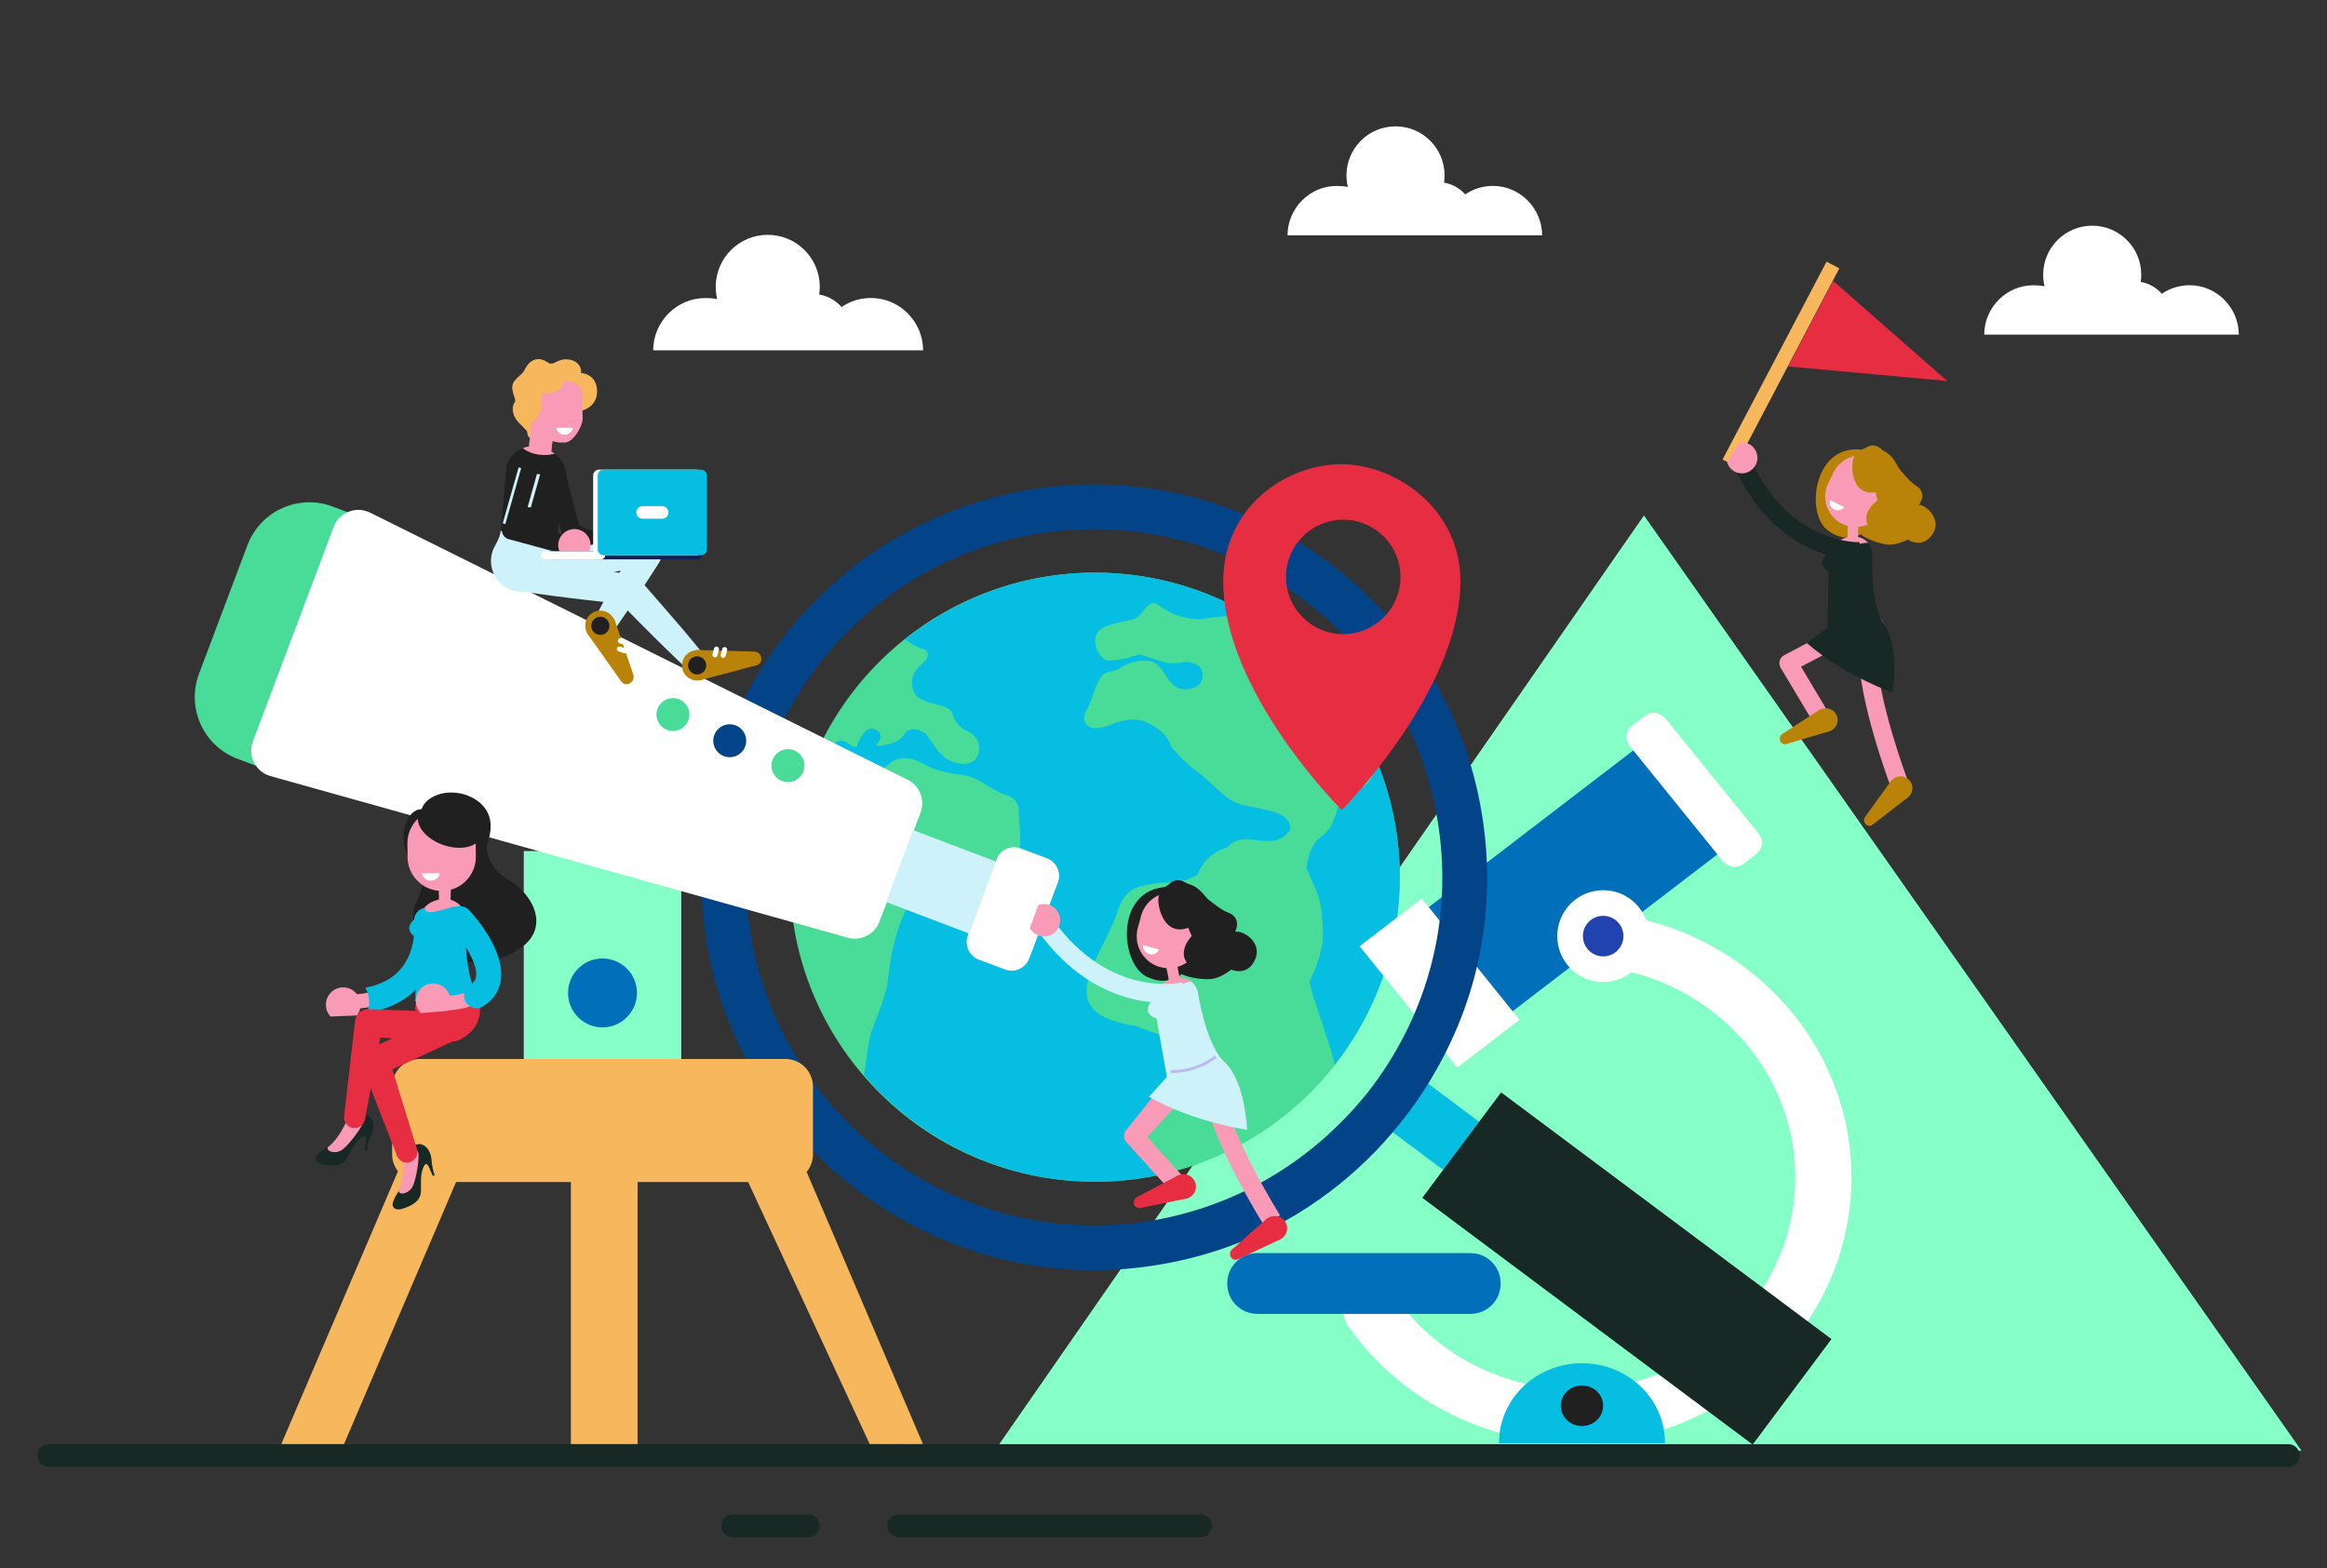 <?xml version="1.0" encoding="utf-8"?>
<!-- Generator: Adobe Illustrator 24.0.3, SVG Export Plug-In . SVG Version: 6.00 Build 0)  -->
<svg version="1.1" id="revisi" xmlns="http://www.w3.org/2000/svg" xmlns:xlink="http://www.w3.org/1999/xlink" x="0px" y="0px"
	 viewBox="0 0 445 300" style="enable-background:new 0 0 445 300;" xml:space="preserve">
<rect x="0" y="0" width="445" height="300" fill="#333333" stroke="none"/>
<style type="text/css">
	.st0{fill:#016FB9;}
	.st1{fill:#F7B75D;}
	.st2{fill:#E72D41;}
	.st3{fill:#85FFC7;}
	.st4{fill:#F99AB6;}
	.st5{fill:#B88308;}
	.st6{fill:#8EDEF2;}
	.st7{fill:#FFFEFF;}
	.st8{fill:#182825;}
	.st9{fill:#49DC98;}
	.st10{fill:#FEF0AB;}
	.st11{fill:#FFF5CD;}
	.st12{clip-path:url(#SVGID_2_);}
	.st13{opacity:0.1;}
	.st14{fill:#726D95;}
	.st15{fill:#B1E2EA;}
	.st16{fill:#92C71B;}
	.st17{fill:#565981;}
	.st18{fill:#B3C3DE;}
	.st19{fill:#FFFFFF;}
	.st20{opacity:0.2;}
	.st21{clip-path:url(#SVGID_4_);fill:#726D95;}
	.st22{clip-path:url(#SVGID_4_);}
	.st23{fill:#F5F1C3;}
	.st24{fill:#D8D4A8;}
	.st25{fill:#5752A4;}
	.st26{fill:#80C41C;}
	.st27{fill:#A79C90;}
	.st28{fill:#F63949;}
	.st29{fill:#F2F2F2;}
	.st30{fill:#F51620;}
	.st31{fill:#AD5620;}
	.st32{fill:#8A4A26;}
	.st33{fill:#89CCC5;}
	.st34{fill:#F1E1D0;}
	.st35{fill:#ED6876;}
	.st36{fill:#49281C;}
	.st37{fill:#282223;}
	.st38{fill:#ECD51A;}
	.st39{fill:#333333;}
	.st40{fill:#F73A42;}
	.st41{fill:#F5ADA2;}
	.st42{fill:#A0642F;}
	.st43{fill:#4569AF;}
	.st44{fill:#867D77;}
	.st45{fill:#4E4545;}
	.st46{fill:#644A09;}
	.st47{fill:#593011;}
	.st48{fill:#B3D246;}
	.st49{fill:#D4EBE7;}
	.st50{fill:#EEF9FA;}
	.st51{fill:#75CBDE;}
	.st52{fill:#C2E8F0;}
	.st53{fill:#81C31F;}
	.st54{fill:#B4DE5A;}
	.st55{fill:#F53A4A;}
	.st56{fill:#FD5F2D;}
	.st57{fill:#93562E;}
	.st58{fill:#FEDFBC;}
	.st59{fill:#C2C934;}
	.st60{opacity:0.1;fill:#070606;}
	.st61{fill:#381E0C;}
	.st62{fill:#322A2B;}
	.st63{fill:#4D260B;}
	.st64{fill:#070606;}
	.st65{fill:#1A1A1A;}
	.st66{clip-path:url(#SVGID_6_);}
	.st67{fill:#BFB9B6;}
	.st68{fill:#F6BF2A;}
	.st69{fill:#DF9023;}
	.st70{fill:#F59E27;}
	.st71{fill:#F4A83A;}
	.st72{fill:#83CFEC;}
	.st73{fill:#FFD03C;}
	.st74{opacity:0.1;fill:#182825;}
	.st75{fill:#06BEE1;}
	.st76{fill:#CCCCCC;}
	.st77{clip-path:url(#SVGID_8_);fill:#85FFC7;}
	.st78{clip-path:url(#SVGID_10_);}
	.st79{fill:#E5E5E5;}
	.st80{clip-path:url(#SVGID_12_);fill:#034387;}
	.st81{clip-path:url(#SVGID_14_);fill:#06BEE1;}
	.st82{clip-path:url(#SVGID_16_);fill:#85FFC7;}
	.st83{clip-path:url(#SVGID_18_);fill:#49DC98;}
	.st84{clip-path:url(#SVGID_20_);fill:#182825;}
	.st85{clip-path:url(#SVGID_22_);fill:#202020;}
	.st86{clip-path:url(#SVGID_24_);fill:#016FB9;}
	.st87{fill:none;stroke:#282D33;stroke-width:4;}
	.st88{fill:none;stroke:#85FFC7;stroke-width:3;}
	.st89{fill:none;stroke:#FFFFFF;stroke-width:3;}
	.st90{fill:#CDF2F9;}
	.st91{fill:#034387;}
	.st92{fill:#202020;}
	.st93{fill:#2747B3;}
	.st94{fill:#2143AF;}
	.st95{fill:#121F55;}
	.st96{fill:#566CD3;}
	.st97{fill:#E5E9FF;}
	.st98{fill:#B8B9F1;}
	.st99{fill-rule:evenodd;clip-rule:evenodd;fill:#49DC98;}
	.st100{fill:#61C8E0;}
	.st101{fill:#F7A93E;}
	.st102{fill:#B8EDF4;}
	.st103{fill:#999999;}
	.st104{fill:#FF0000;}
	.st105{fill-rule:evenodd;clip-rule:evenodd;fill:#CDF2F9;}
	.st106{fill-rule:evenodd;clip-rule:evenodd;fill:#202020;}
	.st107{fill-rule:evenodd;clip-rule:evenodd;fill:#016FB9;}
	.st108{fill-rule:evenodd;clip-rule:evenodd;fill:#06BEE1;}
	.st109{fill-rule:evenodd;clip-rule:evenodd;fill:#566CD3;}
	.st110{fill:#FFF4B8;}
	.st111{fill:#DCDDC9;}
	.st112{fill-rule:evenodd;clip-rule:evenodd;fill:#FF0000;}
	.st113{fill:#B3B3B3;}
	.st114{fill:#B9B8F1;}
	.st115{fill-rule:evenodd;clip-rule:evenodd;fill:#E5E5E5;}
	.st116{fill-rule:evenodd;clip-rule:evenodd;fill:#85FFC7;}
	.st117{fill-rule:evenodd;clip-rule:evenodd;fill:#F7B75D;}
	.st118{fill-rule:evenodd;clip-rule:evenodd;fill:#E72D41;}
	.st119{fill-rule:evenodd;clip-rule:evenodd;fill:#FFFFFF;}
	.st120{fill-rule:evenodd;clip-rule:evenodd;fill:#034387;}
	.st121{clip-path:url(#SVGID_26_);}
	.st122{fill-rule:evenodd;clip-rule:evenodd;fill:#B9B8F1;}
	.st123{fill-rule:evenodd;clip-rule:evenodd;fill:#121F55;}
	.st124{fill:#7C7BBD;}
	.st125{fill:#E36046;}
	.st126{fill:#A395B3;}
	.st127{fill:#F3F8FE;}
	.st128{fill:#FCFCFC;}
	.st129{fill:#E6E2DC;}
	.st130{fill:#B5DFEE;}
	.st131{fill:#CDE7EA;}
	.st132{fill:#AFD8E5;}
	.st133{clip-path:url(#SVGID_28_);}
	.st134{fill:#FFFDFE;}
	.st135{opacity:0.4;}
	.st136{fill:#FBB496;}
	.st137{fill-rule:evenodd;clip-rule:evenodd;fill:#2143AF;}
</style>
<g>
	<g>
		
			<rect x="319.29" y="68.19" transform="matrix(0.465 -0.885 0.885 0.465 120.59 338.761)" class="st1" width="42.77" height="2.76"/>
	</g>
	<g>
		<polygon class="st2" points="341.96,70.09 350.56,53.73 372.37,72.88 		"/>
	</g>
</g>
<g>
	<polygon class="st3" points="440.11,277.48 190.23,277.48 314.38,98.6 	"/>
</g>
<g>
	<g>
		<g>
			<path class="st4" d="M361.48,150.22c-0.25-0.66-6.07-16.21-6.07-25.74h3.46c0,8.89,5.79,24.36,5.85,24.52L361.48,150.22z"/>
		</g>
	</g>
	<g>
		<g>
			<path class="st4" d="M346.31,137.43l-5.79-9.7c-0.24-0.41-0.31-0.9-0.18-1.35c0.13-0.46,0.44-0.84,0.86-1.06l9.29-4.89l1.61,3.06
				l-7.68,4.04l4.85,8.13L346.31,137.43z"/>
		</g>
	</g>
	<g>
		<g>
			<path class="st5" d="M363.08,89.53c0,0-2.28-2.75-3.31-3.64c-1.89-1.62-3.45,0.17-3.45,0.17c-9.4-1.44-11.16,11.98-6.88,15.32
				c3.47,2.71,6.36,0.84,6.36,0.84s1.96,1.46,4.95,1.92c1.86,0.29,4.1-0.93,4.1-0.93s2.62,1.87,4.63-0.9
				c2.01-2.77-0.96-5.71-2.54-5.74c0,0,1.89-2.28-0.7-3.79C365.22,92.19,363.08,89.53,363.08,89.53z"/>
		</g>
	</g>
	<g>
		<g>
			<path class="st4" d="M351.46,106.21c-0.63-0.32-1.15-1.28-0.39-2.16c0.75-0.86,1.89-1.34,3.13-1.39l0.32-0.01
				c1.09-0.04,2.08,0.44,2.74,1.21C356.73,105.48,353.17,106.87,351.46,106.21z"/>
		</g>
	</g>
	<g>
		<g>
			<path class="st4" d="M353.36,100.18l-0.03,1.39l-0.05,2.62l2.01,0.03l0.06-3.34l0.03-1.3
				C354.77,99.99,354.08,100.21,353.36,100.18z"/>
		</g>
	</g>
	<g>
		<g>
			<g>
				<path class="st4" d="M353.36,100.18l-0.03,1.39c0.71-0.11,1.58-0.42,2.03-0.95l0.02-1.04
					C354.77,99.99,354.08,100.21,353.36,100.18z"/>
			</g>
		</g>
	</g>
	<g>
		<g>
			<path class="st4" d="M352.24,100.18L352.24,100.18c1.7,0.86,3.62,0.8,5.21,0.02c1.1-0.54,2.03-1.43,2.62-2.61l1.03-2.05
				c0.75-1.49,0.8-3.15,0.28-4.6c-0.49-1.36-1.48-2.53-2.87-3.23l0,0c-0.92-0.46-1.9-0.66-2.86-0.62c-2.05,0.09-3.99,1.25-4.97,3.21
				l-1.03,2.05c-0.95,1.88-0.78,4.04,0.26,5.71C350.46,98.94,351.24,99.68,352.24,100.18z"/>
		</g>
	</g>
	<g>
		<g>
			<path class="st5" d="M358.68,94.14c-4.18,0.68-4.65-3.83-4.41-5.69c0.5-3.88,5.57-3.13,7.34-1.2c1.1,1.2,3.05,4.44,2.21,8.46
				c-0.84,4.03-4.95,6.53-4.95,6.53c-4.52-3.31,0.15-6.48,0.15-6.48L358.68,94.14z"/>
		</g>
	</g>
	<g>
		<g>
			<path class="st6" d="M349.61,120.2c-0.68,2.98,1.19,5.95,4.17,6.63c2.98,0.68,5.95-1.19,6.62-4.17c0.68-2.98-1.19-5.95-4.17-6.62
				C353.25,115.36,350.29,117.22,349.61,120.2z"/>
		</g>
	</g>
	<g>
		<g>
			<path class="st7" d="M352.7,97c-0.45,0.58-1.26,0.79-1.94,0.45c-0.68-0.34-1-1.12-0.8-1.82L352.7,97z"/>
		</g>
	</g>
	<g>
		<g>
			<path class="st8" d="M345.53,123.01c7.31,6.34,16.38,9.45,16.38,9.45s1.55-9.28-1.88-13.3c-1.72-2.02-10.56,0.91-10.56,0.91
				L345.53,123.01z"/>
		</g>
	</g>
	<g>
		<g>
			<path class="st8" d="M348.52,107.14c-0.38,1.04,0.68,2.1,1.78,2.22c1.1,0.12,2.1-0.68,2.22-1.78c0.12-1.1-1.52-3.52-2.14-2.6
				C349.77,105.85,348.84,106.24,348.52,107.14z"/>
		</g>
	</g>
	<g>
		<g>
			<path class="st8" d="M357.25,103.85c0.48,0.56,0.78,1.27,0.82,2.06c0,0-0.5,9.09,2,13.28c1.07,1.8-10.63,1.75-10.63,1.75
				l0.31-13.45c-0.06-1.34,0.45-2.56,1.32-3.45C351.12,106.08,355.29,103.64,357.25,103.85z"/>
		</g>
	</g>
	<g>
		<g>
			<path class="st8" d="M355.49,107.17c-2.08,0-16.09-0.66-23.88-17.93l3.15-1.42c7.26,16.1,20.3,15.91,20.85,15.89l0.12,3.45
				C355.69,107.17,355.61,107.17,355.49,107.17z"/>
		</g>
	</g>
	<g>
		<g>
			<path class="st4" d="M334.67,85.05c-0.62-0.38-1.33-0.51-2-0.41l-2.38,3.85c0.21,0.65,0.64,1.22,1.26,1.61
				c1.39,0.86,3.22,0.43,4.08-0.97C336.5,87.74,336.06,85.91,334.67,85.05z"/>
		</g>
	</g>
	<g>
		<g>
			<g>
				<path class="st5" d="M347.01,138.37c0.35,1.19,1.61,1.87,2.8,1.52c1.19-0.35,1.87-1.61,1.52-2.8c-0.35-1.19-1.61-1.87-2.8-1.52
					C347.34,135.93,346.66,137.18,347.01,138.37z"/>
			</g>
		</g>
		<g>
			<g>
				<path class="st5" d="M341.59,142.33l8.18-2.43c0.86-0.26,1.36-1.17,1.1-2.03l0,0c-0.26-0.87-1.94-2.42-2.81-2.16l-7.22,4.69
					c-0.79,0.52-0.59,1.79,0.34,1.95C341.33,142.37,341.46,142.37,341.59,142.33z"/>
			</g>
		</g>
	</g>
	<g>
		<g>
			<g>
				<path class="st5" d="M361.69,152.13c0.76,0.98,2.17,1.16,3.16,0.4c0.98-0.76,1.17-2.18,0.4-3.16c-0.76-0.98-2.18-1.16-3.16-0.4
					C361.11,149.74,360.93,151.15,361.69,152.13z"/>
			</g>
		</g>
		<g>
			<g>
				<path class="st5" d="M358.07,157.78l6.75-5.22c0.71-0.55,0.84-1.58,0.29-2.29l0,0c-0.55-0.71-2.69-1.55-3.4-1l-5.04,6.98
					c-0.56,0.77,0.09,1.88,1.02,1.7C357.84,157.92,357.96,157.87,358.07,157.78z"/>
			</g>
		</g>
	</g>
	<g>
		<g>
			<path class="st8" d="M353.14,119.83c-0.88,0-1.84-0.09-2.84-0.3l0.1-0.48c4.72,1.02,8.4-1,8.44-1.02l0.24,0.43
				C358.95,118.52,356.57,119.83,353.14,119.83z"/>
		</g>
	</g>
</g>
<g>
	<g>
		<g>
			<g>
				<g>
					<path class="st9" d="M151.09,165.83c1.09-32.09,27.95-57.23,60.04-56.26c0.07,0,0.14,0,0.21,0
						c32.19,1.09,57.4,28.04,56.31,60.2c-1.09,32.16-28.06,57.34-60.25,56.25c-0.07,0-0.14-0.01-0.21-0.01
						C175.1,224.81,150.01,197.91,151.09,165.83z"/>
				</g>
			</g>
		</g>
		<g>
			<path class="st75" d="M219.72,220.91c-0.38-0.47-0.69-0.98-0.96-1.49c0.24-2.54,1.36-5.03,2.52-7.41
				c0.39-0.8,0.78-1.58,1.15-2.35c2.95-4.9,2.9-7.97,1.19-10.16c-0.43-0.55-0.96-1.04-1.58-1.49c-0.78-0.29-1.58-0.57-2.4-0.86
				c-0.82-0.29-1.65-0.59-2.48-0.9c-1.02-0.14-1.95-0.34-2.8-0.6c-13.25-3.15-2.71-13.69-0.42-22.05c0.31-0.66,0.59-1.25,0.93-1.76
				c1-1.55,2.46-2.48,6.78-2.94c0.58-0.06,1.22-0.08,1.89-0.09c1.1-0.01,2.08-0.16,2.98-0.41c0.9-0.26,1.71-0.62,2.45-1.05
				c0.47-1.14,1.05-2.05,1.71-2.79c0.58-0.64,1.21-1.15,1.89-1.56c0.68-0.4,1.4-0.71,2.14-0.94c3.32-3.82,8.59,1.45,12.03-3.31
				c0.06-0.49,0.01-1.17-0.49-1.84c-0.5-0.67-1.44-1.33-3.18-1.76c-2.09-0.52-3.77-0.85-5.12-1.11c-3.53-0.69-5.3-3.67-8.85-6.33
				c-2.36-1.77-3.99-3.48-5.08-4.8c-0.7-1.48-0.93-2.9-4.63-4.69c-5.02-2.42-9.49,3.35-11.85,0.03c-0.7-0.98,0.32-2.56,0.74-3.44
				c0.85-1.77,1.07-3.65,2.25-5.27c0.38-0.53,0.81-0.79,1.26-0.95c0,0,1.82-0.35,2.5-0.83c1.42-1.01,3.44-1.53,5.2-1.36
				c0.14,0.01,0.27,0.05,0.41,0.07l0.01,0l0.01,0c2.95,0.57,3.09,5.38,6.7,5.38c4.31,0,3.78-4.15,2.24-4.71
				c-1.55-0.92-3.03-0.28-4.67-0.28c-1.85,0-5.72-1.7-6.32-1.63c-0.97,0.12-2.27,0.69-3.23,0.87l-2.81,0.29
				c-1.19-0.04-4.24-4.26-0.9-6.33c1.01-0.63,5.72-1.59,5.72-1.59c1.31-0.07,2.66-3.35,4.12-3.1c1.07,0.18,2.83,2.8,8.46,3.09
				c1.25,0.06,10.17-2.11,9.98,1.45c-0.04,0.76,0.93,1.41,1.62,1.32c1.24-0.12,2.39-0.03,3.6,0.06c-9.24-6.97-20.6-11.3-33.02-11.73
				c-0.04,0-0.09,0-0.13,0c-14.38-0.46-27.72,4.39-38.17,12.75c1.06,0.83,2.23,1.54,3.54,1.86c0.44,0.11,0.82,0.57,0.79,1.03
				c-0.16,2.15-4.07,2.48-2.78,6.93c0.54,1.86,3.44,2.31,5.32,2.86c0.88,0.26,1.9,0.61,2.17,1.61c0.52,1.88,2.12,2.98,2.61,3.15
				c0.36,0.12,0.67,0.29,0.95,0.48l0.9,0.85c0.53,0.73,0.75,1.65,0.58,2.7c-0.42,2.51-3.01,2.66-4.98,1.96c0,0-0.85-0.36-1.01-0.46
				c-0.14-0.08-0.26-0.18-0.38-0.28c-0.28-0.17-0.54-0.4-0.76-0.69l-0.39-0.29l-2.72-3.8c0,0-2.86-1.74-4.01,0.16
				c-0.32,0.53-0.79,1.03-1.29,1.34c-0.5,0.33-4.86,1.66-3.87,0.48c0.55-0.66,1.22-1.68-0.3-2.63c-1.45-0.9-2.82,0.91-3.52,2.92
				c-0.52,1.5-2.23-1.72-4.07-0.52c-0.23,0.15-0.78,2.23-0.89,2.4c-0.89,1.42-1.67,1.29-3.24,0.85c-0.47,1.12-0.89,2.26-1.29,3.42
				c0.31,0.02,0.64,0.07,0.99,0.21c3.63,1.39,5.96-2.12,9.36-0.84c3.83,1.44,4.14-2.47,7.39-2.93c3.94-0.56,3.82,2.28,11.52,3.1
				c3.66,0.39,5.51,2.95,8.78,3.92c1.87,0.56,2.52,2.19,2.29,3.69c0.76,6.53,0.69,17.51-8.47,17.04c-2.95-0.15-11.25-2.31-12.8,0.66
				c-2.39,4.59-3.2,9.25-3.78,14.37c-0.28,2.49-3.06,9.28-3.06,9.28c-0.79,2.12-1.17,7.89-1.54,8.4
				c10.23,11.99,25.25,19.83,42.2,20.45c0.04,0,0.09,0,0.13,0.01c6.17,0.21,12.14-0.57,17.79-2.17
				C222.57,223.46,220.85,222.32,219.72,220.91z"/>
		</g>
		<g>
			<path class="st75" d="M263.77,146.83l-0.12,0.08c0,0-0.92,0.14-1.03,0.68l-0.05,0.25c-0.23,0.93-1.05,3.06-3.7,3.09
				c-1.9,0.02-2.55,2.06-3.17,4.03c-0.52,1.62-1.1,3.46-2.29,4.43c-0.68,0.55-1.25,1.08-1.78,1.56c-0.57,0.78-0.98,1.62-1.26,2.49
				c-0.28,0.88-0.45,1.79-0.52,2.73c0.38,0.76,0.71,1.51,0.99,2.26c0.57,1.09,0.99,2.15,1.31,3.18c0.31,1.03,0.51,2.03,0.6,3.02
				c0.11,1,0.18,1.97,0.21,2.93c0.03,0.96,0.02,1.89-0.04,2.8c-0.44,2.43-1.28,4.92-2.46,7.29c-0.38,0.77,4.91,14.73,4.72,16.09
				c7.41-9.4,12.04-21.11,12.48-33.96C267.93,161.69,266.53,153.93,263.77,146.83z"/>
		</g>
	</g>
	<g id="XMLID_670_">
		<g id="XMLID_685_">
			<g id="XMLID_686_">
				<g>
					<g>
						<path class="st19" d="M301.45,276.07c-17.52,0-33.83-8.39-43.63-22.43c-1.65-2.36-0.99-5.55,1.48-7.13
							c2.47-1.58,5.8-0.94,7.44,1.41c7.81,11.19,20.79,17.87,34.71,17.87c23.09,0,41.88-18.2,41.88-40.57s-18.79-40.57-41.88-40.57
							c-2.96,0-5.37-2.3-5.37-5.14s2.4-5.14,5.37-5.14c29.01,0,52.61,22.81,52.61,50.85C354.05,253.26,330.45,276.07,301.45,276.07z
							"/>
					</g>
				</g>
			</g>
		</g>
		<g id="XMLID_680_">
			<g>
				<g>
					<path class="st75" d="M286.66,276.07c0-0.04,0-0.07,0-0.11c0-8.39,7.1-15.2,15.87-15.2c8.76,0,15.87,6.8,15.87,15.2
						c0,0.04,0,0.07,0,0.11H286.66z"/>
				</g>
			</g>
		</g>
		<g id="XMLID_678_">
			<g>
				<g>
					<path class="st92" d="M298.47,268.89c0-2.15,1.81-3.88,4.05-3.88c2.24,0,4.05,1.74,4.05,3.88c0,2.14-1.81,3.88-4.05,3.88
						C300.29,272.77,298.47,271.03,298.47,268.89z"/>
				</g>
			</g>
		</g>
		<g id="XMLID_676_">
			<g>
				<g>
					<polygon class="st0" points="278.21,201.91 262.17,181.99 313.67,142.52 329.71,162.44 					"/>
				</g>
			</g>
		</g>
		<g id="XMLID_674_">
			<g>
				<g>
					<polygon class="st19" points="278.69,204.19 260.01,180.99 271.9,171.87 290.58,195.07 					"/>
				</g>
			</g>
		</g>
		<g id="XMLID_672_">
			<g>
				<g>
					<path class="st19" d="M333.38,165.26c-1.18,0.91-2.92,0.68-3.9-0.53l-17.81-22.02c-0.97-1.2-0.8-2.92,0.37-3.83l2.56-1.97
						c1.18-0.91,2.92-0.68,3.89,0.52l17.81,22.02c0.97,1.21,0.8,2.92-0.37,3.83L333.38,165.26z"/>
				</g>
			</g>
		</g>
		<g>
			<path class="st19" d="M297.8,179.06c0,4.85,3.93,8.78,8.78,8.78c4.85,0,8.78-3.93,8.78-8.78s-3.93-8.78-8.78-8.78
				C301.73,170.28,297.8,174.21,297.8,179.06z"/>
		</g>
		<g>
			<path class="st94" d="M302.7,179.06c0,2.14,1.74,3.88,3.88,3.88c2.14,0,3.88-1.74,3.88-3.88s-1.74-3.88-3.88-3.88
				C304.44,175.18,302.7,176.92,302.7,179.06z"/>
		</g>
		<g>
			<path class="st0" d="M240.44,251.32h40.78c3.18,0,5.75-2.57,5.75-5.75v-0.12c0-3.18-2.57-5.75-5.75-5.75h-40.78
				c-3.18,0-5.75,2.57-5.75,5.75v0.12C234.69,248.75,237.27,251.32,240.44,251.32z"/>
		</g>
	</g>
	<g>
		<g>
			<g>
				<g>
					
						<rect x="274.97" y="202.05" transform="matrix(0.598 -0.801 0.801 0.598 -63.562 313.294)" class="st75" width="11.5" height="36"/>
				</g>
			</g>
		</g>
		<g>
			<g>
				<g>
					<path class="st91" d="M134.87,178.46c5.46,38.48,40.13,66.73,78.88,64.37c2.03-0.14,4.1-0.35,6.08-0.64
						c10.2-1.44,19.77-4.86,28.49-10.14c5.36-3.32,10.3-7.25,14.7-11.8c2.26-2.36,4.41-4.88,6.38-7.49
						c1.89-2.55,3.65-5.21,5.17-7.94c8.31-14.51,11.43-30.99,9.05-47.62c-2.85-19.87-13.26-37.42-29.35-49.49
						c-14.29-10.71-31.9-15.97-49.57-14.9c-2.03,0.14-4.08,0.31-6.12,0.62c-19.87,2.85-37.5,13.34-49.53,29.45
						C137.04,138.95,131.99,158.68,134.87,178.46z M155.9,128.01c10.71-14.33,26.29-23.6,43.9-26.12c1.8-0.23,3.63-0.44,5.43-0.54
						c15.68-0.96,31.26,3.76,43.91,13.26c14.28,10.65,23.51,26.21,26,43.79c2.51,17.5-1.96,34.98-12.57,49.24l-1,1.3
						c-10.96,13.7-26.1,22.36-42.95,24.81c-1.77,0.23-3.57,0.46-5.37,0.52c-34.33,2.11-65.03-22.91-69.91-57.01
						C140.84,159.69,145.31,142.21,155.9,128.01z"/>
				</g>
			</g>
		</g>
		<g>
			<g>
				<g>
					<path class="st8" d="M272.02,229.08l15.01-20.09c0.02-0.02,0.05-0.03,0.07-0.01l63.1,47.13c0.02,0.02,0.03,0.05,0.01,0.07
						l-15.01,20.1c-0.02,0.02-0.05,0.03-0.07,0.01l-63.1-47.14C272.01,229.13,272,229.1,272.02,229.08z"/>
				</g>
			</g>
		</g>
	</g>
	<g>
		<g>
			<path class="st19" d="M166.58,57c-2.1,0-4.04,0.62-5.64,1.73c-1.09-1.24-2.59-2.11-4.28-2.4c0.07-0.48,0.11-0.97,0.11-1.46
				c0-5.49-4.45-9.95-9.95-9.95c-5.49,0-9.95,4.45-9.95,9.95c0,0.81,0.1,1.6,0.28,2.35c-0.74-0.17-1.5-0.21-2.29-0.21
				c-5.49,0-9.95,4.57-9.95,10h51.62C176.52,61.56,172.07,57,166.58,57z"/>
		</g>
	</g>
	<g>
		<g>
			<path class="st19" d="M418.74,54.56c-1.98,0-3.81,0.59-5.32,1.63c-1.03-1.16-2.44-1.99-4.04-2.26c0.07-0.45,0.1-0.91,0.1-1.38
				c0-5.18-4.2-9.38-9.38-9.38c-5.18,0-9.38,4.2-9.38,9.38c0,0.77,0.09,1.51,0.27,2.22c-0.69-0.16-1.42-0.2-2.16-0.2
				c-5.18,0-9.38,4.31-9.38,9.44h48.69C428.12,58.87,423.92,54.56,418.74,54.56z"/>
		</g>
	</g>
	<g id="Telescope">
		<g>
			<path class="st9" d="M63.61,96.89l3.45,1.3l-18.18,48.26l-3.45-1.3c-6.53-2.46-9.83-9.74-7.37-16.27l9.27-24.62
				C49.8,97.73,57.08,94.44,63.61,96.89z"/>
		</g>
		<g>
			<rect x="100.16" y="162.79" class="st3" width="30.12" height="40.42"/>
		</g>
		<g>
			<path class="st1" d="M176.5,276.23h-10.18l-23.25-50.13h-21.14v50.13h-12.76V226.1H87.22l-21.43,50.13h-12l22.31-52.18
				c-0.69-0.9-1.11-2.02-1.11-3.24v-12.96c0-2.92,2.37-5.29,5.29-5.29h69.9c2.92,0,5.29,2.37,5.29,5.29v12.96
				c0,1.28-0.45,2.45-1.21,3.36L176.5,276.23z"/>
		</g>
		<g>
			<circle class="st0" cx="115.22" cy="189.93" r="6.59"/>
		</g>
		<g>
			<path class="st19" d="M70.78,98.06l102.78,51.08c2.32,1.15,3.39,3.88,2.48,6.3l-7.85,20.84c-0.92,2.45-3.57,3.79-6.09,3.08
				L51.73,148.45c-2.85-0.8-4.41-3.87-3.36-6.64l15.44-41.01C64.86,98,68.1,96.73,70.78,98.06z"/>
		</g>
		<g>
			<polygon class="st90" points="169.44,172.53 185.25,178.54 190.43,164.79 174.62,158.78 			"/>
		</g>
		<g>
			<path class="st19" d="M187.19,183.56l5,1.88c1.86,0.7,3.93-0.24,4.63-2.1l5.48-14.54c0.7-1.86-0.24-3.93-2.1-4.63l-5-1.88
				c-1.86-0.7-3.93,0.24-4.63,2.1l-5.48,14.53C184.39,180.79,185.33,182.86,187.19,183.56z"/>
		</g>
		<g>
			<path class="st9" d="M147.53,146.45c0,1.74,1.41,3.15,3.15,3.15s3.16-1.41,3.16-3.15s-1.41-3.15-3.16-3.15
				S147.53,144.71,147.53,146.45z"/>
		</g>
		<g>
			<path class="st91" d="M136.4,141.69c0,1.74,1.41,3.15,3.15,3.15s3.15-1.41,3.15-3.15c0-1.74-1.41-3.15-3.15-3.15
				S136.4,139.95,136.4,141.69z"/>
		</g>
		<g>
			<path class="st9" d="M125.54,136.68c0,1.74,1.41,3.15,3.15,3.15c1.74,0,3.15-1.41,3.15-3.15s-1.41-3.15-3.15-3.15
				C126.96,133.53,125.54,134.94,125.54,136.68z"/>
		</g>
	</g>
	<g>
		<g>
			<path class="st118" d="M256.54,88.8c-10.83,0-22.62,8.38-22.62,22.37c0,21.29,22.68,43.78,22.68,43.78s22.68-22.86,22.68-43.78
				C279.27,97.19,266.76,88.8,256.54,88.8z M267.82,110.36c0,6.04-4.9,10.94-10.95,10.94c-6.04,0-10.95-4.9-10.95-10.94
				c0-6.05,4.9-10.95,10.95-10.95C262.92,99.41,267.82,104.31,267.82,110.36z"/>
		</g>
	</g>
	<g>
		<g>
			<g>
				<path class="st4" d="M241.72,234.39c-0.39-0.62-9.58-15.37-11.56-25.14l3.54-0.72c1.84,9.12,10.98,23.79,11.08,23.93
					L241.72,234.39z"/>
			</g>
		</g>
		<g>
			<g>
				<path class="st4" d="M223.37,227.26l-7.95-8.75c-0.33-0.37-0.5-0.86-0.47-1.35c0.04-0.49,0.28-0.95,0.66-1.27l7.1-8.92
					l3.61,3.01l-6.95,7.51l6.67,7.34L223.37,227.26z"/>
			</g>
		</g>
		<g>
			<g>
				<path class="st92" d="M230.78,171.82c0,0-2.91-2.35-4.15-3.05c-2.27-1.27-3.5,0.89-3.5,0.89c-9.94,0.47-8.97,14.6-3.88,17.14
					c4.12,2.06,6.7-0.46,6.7-0.46s2.31,1.09,5.48,0.94c1.96-0.09,4.01-1.81,4.01-1.81s3.08,1.38,4.56-1.88
					c1.49-3.26-2.17-5.66-3.8-5.36c0,0,1.47-2.73-1.51-3.74C233.53,174.1,230.78,171.82,230.78,171.82z"/>
			</g>
		</g>
		<g>
			<g>
				<path class="st4" d="M222.32,191.33c-0.72-0.2-1.44-1.08-0.85-2.13c0.59-1.04,1.66-1.77,2.92-2.07l0.32-0.08
					c1.11-0.27,2.22,0.01,3.06,0.67C227.57,189.48,224.21,191.65,222.32,191.33z"/>
			</g>
		</g>
		<g>
			<g>
				<path class="st4" d="M223.02,184.75l0.26,1.44l0.49,2.69l2.07-0.38l-0.63-3.44l-0.24-1.34
					C224.43,184.27,223.76,184.64,223.02,184.75z"/>
			</g>
		</g>
		<g>
			<g>
				<g>
					<path class="st4" d="M223.02,184.75l0.26,1.44c0.71-0.26,1.53-0.76,1.88-1.39l-0.19-1.07
						C224.43,184.27,223.76,184.64,223.02,184.75z"/>
				</g>
			</g>
		</g>
		<g>
			<g>
				<path class="st4" d="M221.87,184.98L221.87,184.98c1.92,0.53,3.88,0.07,5.34-1.06c1.01-0.78,1.79-1.89,2.15-3.22l0.63-2.31
					c0.46-1.68,0.17-3.39-0.67-4.77c-0.78-1.29-2.04-2.29-3.61-2.72l0,0c-1.04-0.28-2.09-0.28-3.06-0.04
					c-2.08,0.51-3.83,2.11-4.43,4.32l-0.63,2.31c-0.58,2.13,0.04,4.31,1.45,5.8C219.78,184.08,220.75,184.68,221.87,184.98z"/>
			</g>
		</g>
		<g>
			<g>
				<path class="st92" d="M227.22,177.46c-4.15,1.56-5.56-2.97-5.7-4.92c-0.29-4.09,5.06-4.37,7.28-2.76c1.38,1,4.05,3.92,4.02,8.22
					c-0.03,4.3-3.73,7.72-3.73,7.72c-5.32-2.46-1.19-6.68-1.19-6.68L227.22,177.46z"/>
			</g>
		</g>
		<g>
			<g>
				<path class="st1" d="M223.32,206.06c-0.08,3.2,2.45,5.85,5.65,5.93c3.2,0.08,5.85-2.45,5.93-5.65c0.08-3.2-2.45-5.85-5.65-5.93
					C226.05,200.34,223.4,202.87,223.32,206.06z"/>
			</g>
		</g>
		<g>
			<g>
				<path class="st7" d="M221.68,181.63c-0.34,0.69-1.13,1.07-1.9,0.86c-0.77-0.21-1.26-0.94-1.2-1.71L221.68,181.63z"/>
			</g>
		</g>
		<g>
			<g>
				<path class="st90" d="M219.72,209.79c8.81,4.99,18.76,6.3,18.76,6.3s-0.34-9.84-4.68-13.25c-2.18-1.71-10.64,3.13-10.64,3.13
					L219.72,209.79z"/>
			</g>
		</g>
		<g>
			<g>
				<path class="st90" d="M219.49,192.89c-0.17,1.15,1.13,2.01,2.28,1.91c1.16-0.11,2.01-1.13,1.9-2.29
					c-0.1-1.16-2.29-3.29-2.74-2.22C220.52,191.31,219.64,191.9,219.49,192.89z"/>
			</g>
		</g>
		<g>
			<g>
				<path class="st90" d="M227.77,187.71c0.6,0.47,1.06,1.14,1.27,1.94c0,0,1.37,9.43,4.8,13.2c1.47,1.63-10.54,4-10.54,4
					L220.84,193c-0.34-1.36-0.07-2.72,0.63-3.81C221.94,191.26,225.72,187.9,227.77,187.71z"/>
			</g>
		</g>
		<g>
			<g>
				<path class="st90" d="M226.65,191.48c-2.13,0.43-16.64,2.66-28.21-13.44l2.93-2.11c10.79,15,24.11,12.11,24.68,11.98l0.84,3.52
					C226.86,191.43,226.78,191.45,226.65,191.48z"/>
			</g>
		</g>
		<g>
			<g>
				<path class="st4" d="M200.71,173.11c-0.72-0.27-1.47-0.25-2.14,0l-1.64,4.44c0.35,0.62,0.91,1.12,1.63,1.39
					c1.61,0.59,3.39-0.23,3.99-1.84C203.14,175.48,202.32,173.7,200.71,173.11z"/>
			</g>
		</g>
		<g>
			<g>
				<g>
					<path class="st2" d="M224.05,227.44c0.26,1.28,1.5,2.1,2.78,1.84c1.28-0.26,2.1-1.5,1.84-2.78c-0.26-1.28-1.5-2.1-2.78-1.84
						C224.62,224.92,223.79,226.16,224.05,227.44z"/>
				</g>
			</g>
			<g>
				<g>
					<path class="st2" d="M218.04,231.06l8.75-1.77c0.92-0.19,1.52-1.09,1.33-2.01l0,0c-0.19-0.93-1.8-2.7-2.73-2.51l-7.96,4.22
						c-0.88,0.46-0.78,1.81,0.17,2.07C217.76,231.08,217.9,231.09,218.04,231.06z"/>
				</g>
			</g>
		</g>
		<g>
			<g>
				<g>
					<path class="st2" d="M241.67,235.95c0.55,1.18,1.96,1.68,3.13,1.13c1.18-0.55,1.69-1.96,1.13-3.13
						c-0.55-1.18-1.96-1.69-3.13-1.13C241.63,233.37,241.12,234.77,241.67,235.95z"/>
				</g>
			</g>
			<g>
				<g>
					<path class="st2" d="M236.68,240.89l8.08-3.79c0.85-0.4,1.22-1.42,0.82-2.27l0,0c-0.4-0.85-2.39-2.2-3.24-1.8l-6.74,5.98
						c-0.74,0.66-0.34,1.94,0.66,1.97C236.42,240.98,236.56,240.95,236.68,240.89z"/>
				</g>
			</g>
		</g>
		<g>
			<g>
				<path class="st114" d="M226.86,204.95c-0.91,0.18-1.9,0.29-2.98,0.28l0.01-0.52c5.05,0.06,8.41-2.77,8.44-2.8l0.34,0.39
					C232.56,202.4,230.39,204.24,226.86,204.95z"/>
			</g>
		</g>
	</g>
	<g>
		<path class="st8" d="M437.6,280.58H9.31c-1.2,0-2.17-0.97-2.17-2.17c0-1.2,0.97-2.17,2.17-2.17H437.6c1.2,0,2.17,0.97,2.17,2.17
			C439.77,279.61,438.8,280.58,437.6,280.58z"/>
	</g>
	<g>
		<g>
			<g>
				<path class="st92" d="M107.76,89.03l3,11.49l9.84,4.1l-1.39,3.33l-10.66-4.44c-0.52-0.22-0.91-0.66-1.05-1.21l-3.23-12.35
					c-0.25-0.95,0.32-1.93,1.28-2.18l0.03-0.01C106.54,87.5,107.51,88.08,107.76,89.03z"/>
			</g>
		</g>
		<g>
			<g>
				<path class="st90" d="M116.8,121.45c0,0,0.36-0.49,0.96-1.36c0.6-0.88,1.47-2.11,2.48-3.62c1.02-1.5,2.19-3.27,3.43-5.17
					c0.62-0.95,1.25-1.93,1.9-2.93l0.24-0.38l0.12-0.19c0.05-0.09,0.03,0,0.26-0.47c0.35-0.7,0.43-1.62,0.21-2.4
					c-0.22-0.78-0.68-1.46-1.34-1.93c-0.67-0.47-1.51-0.74-2.45-0.63l-0.06,0.01l-0.01,0l-0.23,0.04l-0.03,0.01l-0.11,0.02
					l-0.22,0.04l-0.89,0.17c-2.38,0.45-4.75,0.9-6.97,1.35c-1.11,0.23-2.18,0.45-3.2,0.65c-1.02,0.21-1.98,0.42-2.86,0.6
					c-1.77,0.38-3.24,0.72-4.28,0.95c-1.03,0.24-1.62,0.38-1.62,0.38c-1.45,0.36-2.42,1.79-2.16,3.29c0.27,1.57,1.76,2.63,3.34,2.37
					c0,0,0.6-0.1,1.64-0.29c1.04-0.2,2.52-0.47,4.3-0.83c0.89-0.18,1.85-0.38,2.87-0.58c1.02-0.21,2.09-0.44,3.2-0.67
					c1.09-0.23,2.22-0.48,3.36-0.73c-0.97,1.73-1.87,3.35-2.64,4.77c-0.87,1.59-1.56,2.94-2.07,3.87c-0.49,0.94-0.77,1.48-0.77,1.48
					c-0.46,0.91-0.2,2.04,0.65,2.66C114.79,122.61,116.11,122.4,116.8,121.45z"/>
			</g>
		</g>
		<g id="_x38_._Right_shoe_84_">
			<g>
				<g>
					<path class="st5" d="M116.48,122.06c-1.31,0.92-3.11,0.62-4.04-0.69c-0.92-1.31-0.61-3.11,0.69-4.04
						c1.31-0.92,3.11-0.62,4.04,0.69C118.09,119.33,117.79,121.14,116.48,122.06z"/>
				</g>
			</g>
			<g>
				<g>
					<path class="st5" d="M118.82,130.37l-6.34-8.95c-0.67-0.95-0.45-2.26,0.5-2.93l0,0c0.95-0.67,3.89-0.9,4.55,0.05l3.58,10.47
						c0.39,1.15-0.82,2.28-1.9,1.7C119.05,130.62,118.92,130.51,118.82,130.37z"/>
				</g>
			</g>
			<g>
				<g>
					<path class="st19" d="M118.15,122.52L118.15,122.52c0.04-0.3,0.34-0.5,0.63-0.4l1.07,0.35c0.22,0.07,0.36,0.29,0.33,0.52l0,0
						c-0.04,0.3-0.34,0.5-0.63,0.4l-1.07-0.34C118.26,122.97,118.12,122.76,118.15,122.52z"/>
				</g>
			</g>
			<g>
				<g>
					<path class="st19" d="M117.96,124.09L117.96,124.09c0.04-0.3,0.34-0.5,0.63-0.4l1.07,0.34c0.22,0.07,0.36,0.29,0.33,0.52l0,0
						c-0.04,0.3-0.34,0.5-0.63,0.4l-1.07-0.35C118.07,124.54,117.93,124.32,117.96,124.09z"/>
				</g>
			</g>
			<g>
				<g>
					<path class="st92" d="M115.81,121.12c-0.78,0.55-1.87,0.37-2.42-0.41c-0.56-0.78-0.37-1.87,0.41-2.42
						c0.78-0.55,1.87-0.37,2.42,0.41C116.78,119.48,116.59,120.56,115.81,121.12z"/>
				</g>
			</g>
		</g>
		<g>
			<g>
				<path class="st1" d="M102.38,81.63l-0.32,2.39l-0.53-0.17c-0.4-0.13-0.67-0.5-0.67-0.92l0,0c0-0.28-0.12-0.55-0.34-0.74
					l-1.35-1.38c-0.56-0.57-0.95-1.3-1.08-2.09c-0.09-0.59-0.05-1.24,0.33-1.74c0.53-0.69-1.28-2.59,0.01-4.18
					c0.58-0.72,1.49-1.25,1.87-2.02c1.25-2.58,3.14-2.38,4.46-1.45c1.17,0.83,1.68-0.85,3.99-0.56c1.79,0.22,2.51,1.51,2.37,2.57
					c0,0,3.06,0.12,3.06,3.54c0,3.42-3.61,3.84-3.61,3.84L102.38,81.63z"/>
			</g>
		</g>
		<g>
			<g>
				<polygon class="st4" points="106.1,79.07 105.59,84.85 105.26,88.62 100.83,88.23 101.84,79.02 102.13,76.4 				"/>
			</g>
		</g>
		<g>
			<g>
				<g>
					<path class="st4" d="M102.59,81.95v0.92c0.72,0.91,1.86,1.6,3,1.97l0.26-2.89H102.59z"/>
				</g>
			</g>
		</g>
		<g>
			<g>
				<path class="st4" d="M107.3,84.65h0.72c1.57,0,3.4-3.04,3.4-4.61c0-1.87-0.16-2.81,0-4.07c0.22-1.73-1.41-3.16-3.16-3.16h-3.53
					c-1.33,0-2.41,1.08-2.41,2.4v5.73C102.32,83,105.25,84.65,107.3,84.65z"/>
			</g>
		</g>
		<g>
			<g>
				<path class="st1" d="M107.74,72.81c0,0,0.32,2.61-4.09,2.45c0,0,0.13,5.16-2.19,5.53l-0.41-1.74c0,0-0.96-5.65,1.18-6.61
					C104.37,71.48,107.74,72.81,107.74,72.81z"/>
			</g>
		</g>
		<g>
			<g>
				<path class="st4" d="M99.98,85.78c0.48-0.3,1.07-0.43,1.68-0.34l1.95,0.31c0.95,0.15,1.8,0.52,2.51,1.06
					C104.07,87.32,101.63,87.02,99.98,85.78z"/>
			</g>
		</g>
		<g>
			<g>
				<path class="st92" d="M96.89,89.24c0.17-1.54,1.6-3.02,3.09-3.47c1.65,1.24,4.09,1.55,6.14,1.03c1.61,1.21,2.51,3.25,2.18,5.38
					l-2.07,11.68l-10.54-1.43C95.69,102.44,96.51,92.73,96.89,89.24z"/>
			</g>
		</g>
		<g>
			<g>
				<path class="st90" d="M134.49,125.12c0,0-0.38-0.48-1.05-1.3c-0.68-0.81-1.63-2-2.81-3.39c-1.17-1.39-7.67-8.84-7.67-8.84
					l-0.15-0.15c-0.1-0.1-0.2-0.2-0.31-0.29c-0.21-0.18-0.44-0.36-0.68-0.51c-0.48-0.31-0.99-0.55-1.54-0.72
					c-0.14-0.04-0.27-0.08-0.41-0.11c-0.06-0.02-11.75-1.84-12.75-2.15c-1.76-0.55-0.89-3.86-0.89-3.86l-10.47-2.27
					c-0.17,1.51-1.23,2.92-1.56,3.89c-0.52,1.55-0.36,3.17,0.31,4.52c0.68,1.36,1.87,2.46,3.42,2.98c0.76,0.26,1.53,0.35,2.29,0.29
					c0.28,0.04,0.71,0.11,1.26,0.18c1.05,0.14,2.55,0.37,4.36,0.6c0.9,0.11,1.88,0.24,2.92,0.37c1.03,0.12,2.13,0.25,3.26,0.39
					c1.13,0.13,2.3,0.26,3.48,0.39c1.03,0.11,2.07,0.22,3.12,0.33c0.04,0.01,0.08,0.02,0.12,0.03c0.02,0.01,0.04,0.02,0.06,0.03
					l0.03,0.02c0.01,0,0.01,0.01,0.01,0.01l0.01,0l0.04,0.04c0.42,0.43,0.84,0.86,1.26,1.29c0.84,0.85,1.66,1.69,2.46,2.5
					c1.6,1.62,3.11,3.11,4.42,4.39c1.3,1.28,2.41,2.32,3.17,3.06c0.77,0.73,1.22,1.14,1.22,1.14c0.75,0.69,1.91,0.75,2.74,0.1
					C135.06,127.37,135.21,126.04,134.49,125.12z"/>
			</g>
		</g>
		<g id="_x38_._Right_shoe_83_">
			<g>
				<g>
					<path class="st5" d="M136.11,126.54c0.41,1.55-0.51,3.13-2.06,3.54c-1.55,0.41-3.13-0.51-3.54-2.06
						c-0.41-1.55,0.51-3.13,2.06-3.54C134.11,124.07,135.7,124.99,136.11,126.54z"/>
				</g>
			</g>
			<g>
				<g>
					<path class="st5" d="M144.71,127.25l-10.61,2.81c-1.12,0.3-2.27-0.37-2.57-1.49l0,0c-0.3-1.12,0.51-3.96,1.63-4.25l11.06,0.31
						c1.22,0.03,1.85,1.57,0.93,2.37C145.03,127.12,144.87,127.21,144.71,127.25z"/>
				</g>
			</g>
			<g>
				<g>
					<path class="st19" d="M136.7,125.74L136.7,125.74c-0.31-0.02-0.52-0.31-0.44-0.61l0.28-1.09c0.06-0.23,0.27-0.38,0.5-0.37l0,0
						c0.31,0.02,0.52,0.31,0.44,0.61l-0.28,1.09C137.14,125.61,136.93,125.76,136.7,125.74z"/>
				</g>
			</g>
			<g>
				<g>
					<path class="st19" d="M138.27,125.84L138.27,125.84c-0.31-0.02-0.52-0.31-0.44-0.61l0.28-1.09c0.06-0.23,0.27-0.38,0.5-0.37
						l0,0c0.31,0.02,0.52,0.31,0.44,0.61l-0.28,1.09C138.71,125.7,138.5,125.86,138.27,125.84z"/>
				</g>
			</g>
			<g>
				<g>
					<path class="st92" d="M134.99,126.83c0.25,0.93-0.31,1.88-1.23,2.12c-0.93,0.25-1.88-0.31-2.12-1.23
						c-0.25-0.93,0.31-1.88,1.23-2.12C133.79,125.35,134.74,125.91,134.99,126.83z"/>
				</g>
			</g>
		</g>
		<g>
			<g>
				<path class="st7" d="M106.37,81.83c0.14,0.76,0.8,1.33,1.6,1.33c0.8,0,1.46-0.57,1.6-1.33H106.37z"/>
			</g>
		</g>
		<g>
			<g>
				<path class="st4" d="M126.62,102.82c-0.75-0.12-1.4-0.5-1.86-1.04l0.73-4.66c0.6-0.37,1.34-0.54,2.09-0.42
					c1.69,0.26,2.84,1.85,2.58,3.54C129.9,101.93,128.31,103.09,126.62,102.82z"/>
			</g>
		</g>
		<g>
			<g>
				<path class="st92" d="M97.2,103.11c-0.42-0.14-0.78-0.44-1-0.84c-0.24-0.43-0.29-0.93-0.14-1.4l4.06-13.18l3.45,1.06l-3.51,11.4
					l8.53,2.32l-0.95,3.48l-10.33-2.81C97.27,103.13,97.24,103.12,97.2,103.11z"/>
			</g>
		</g>
		<g>
			<g>
				<polygon class="st90" points="96.14,100.1 99.18,89.39 99.67,89.53 96.64,100.24 				"/>
			</g>
		</g>
		<g>
			<g>
				<polygon class="st90" points="100.9,96.99 102.68,90.66 103.29,90.74 101.51,97.07 				"/>
			</g>
		</g>
		<g>
			<g>
				<path class="st4" d="M112.91,103.88c0.1,0.76-0.08,1.49-0.46,2.08l-4.68,0.63c-0.53-0.48-0.89-1.13-0.99-1.88
					c-0.23-1.7,0.96-3.25,2.66-3.48C111.13,101,112.69,102.19,112.91,103.88z"/>
			</g>
		</g>
		<g>
			<g>
				<path class="st95" d="M104.56,106.22c0-0.43,0.35-0.77,0.77-0.77h27.97c0.59,0,1.07,0.35,1.07,0.77c0,0.43-0.48,0.77-1.07,0.77
					h-27.97C104.91,106.99,104.56,106.64,104.56,106.22L104.56,106.22z"/>
			</g>
			<g>
				<path class="st19" d="M103.46,106.22c0,0.43,0.38,0.77,0.83,0.77h10.62c0.46,0,0.83-0.35,0.83-0.77c0-0.42-0.37-0.77-0.83-0.77
					H104.3C103.84,105.45,103.46,105.79,103.46,106.22z"/>
			</g>
			<g>
				<path class="st19" d="M134.32,90.97v14.1c0,0.63-0.51,1.14-1.14,1.14h-18.61c-0.63,0-1.14-0.51-1.14-1.14v-14.1
					c0-0.63,0.51-1.14,1.14-1.14h18.61C133.81,89.84,134.32,90.34,134.32,90.97z"/>
			</g>
			<g>
				<path class="st75" d="M135.19,90.97v14.1c0,0.63-0.51,1.14-1.14,1.14h-18.61c-0.63,0-1.14-0.51-1.14-1.14v-14.1
					c0-0.63,0.51-1.14,1.14-1.14h18.61C134.68,89.84,135.19,90.34,135.19,90.97z"/>
			</g>
			<g>
				<path class="st19" d="M121.68,98.02L121.68,98.02c0-0.66,0.54-1.2,1.2-1.2h3.74c0.66,0,1.2,0.54,1.2,1.2l0,0
					c0,0.66-0.54,1.2-1.2,1.2h-3.74C122.22,99.22,121.68,98.69,121.68,98.02z"/>
			</g>
		</g>
	</g>
	<g>
		<g>
			<path class="st8" d="M229.61,294.04h-57.74c-1.2,0-2.17-0.97-2.17-2.17c0-1.2,0.97-2.17,2.17-2.17h57.74
				c1.2,0,2.17,0.97,2.17,2.17C231.77,293.07,230.8,294.04,229.61,294.04z"/>
		</g>
		<g>
			<path class="st8" d="M154.54,294.04h-14.44c-1.2,0-2.17-0.97-2.17-2.17c0-1.2,0.97-2.17,2.17-2.17h14.44
				c1.2,0,2.17,0.97,2.17,2.17C156.71,293.07,155.74,294.04,154.54,294.04z"/>
		</g>
	</g>
	<g>
		<g>
			<g>
				<path class="st92" d="M80.53,165.58c-1.87-0.01-3.38-2.43-3.37-5.41c0.01-2.98,1.54-5.39,3.41-5.38
					c1.87,0.01,3.38,2.43,3.37,5.41C83.92,163.18,82.4,165.59,80.53,165.58z"/>
			</g>
		</g>
		<g>
			<g>
				<path class="st92" d="M96.98,168.12c-2.18-1.25-4.59-4.39-3.67-7.14c2.15-6.45-2.88-8.76-5.37-9.23
					c-2.49-0.48-4.68,0.16-6.07,1.27c-2.25,1.8-1.58,4.91-0.32,7.41c-1.36,0.79-2.02,2.47-1.23,3.73c1.71,2.74,0.24,6.42-0.78,8.61
					c-1.64,3.52,0.64,7.89,4.61,9.89c3.97,1.99,9.14,1.78,13.12,0c1.98-0.89,3.76-2.18,4.66-3.9
					C103.89,175.04,101.07,170.48,96.98,168.12z"/>
			</g>
		</g>
		<g>
			<g>
				<path class="st4" d="M69.65,192.8c-0.95,0.14-1.94,0.22-2.98,0.25c-0.76,0.02-1.4-0.58-1.42-1.34c-0.02-0.76,0.58-1.4,1.34-1.42
					c4.85-0.13,8.48-1.56,10.78-4.25c3.52-4.1,2.85-9.8,2.84-9.85c-0.1-0.76,0.45-1.44,1.2-1.54c0.76-0.1,1.45,0.44,1.54,1.2
					c0.04,0.28,0.82,6.98-3.48,12C77.16,190.53,73.87,192.19,69.65,192.8z"/>
			</g>
		</g>
		<g>
			<path class="st75" d="M81.26,173.64c-1.29,0.19-2.21,1.38-2.05,2.67c0.01,0.05,0.59,5.35-2.6,9.07c-1.56,1.82-3.83,3-6.75,3.55
				c0.84,1.43,0.99,3.29,0.31,4.81c4.28-0.69,7.67-2.44,10.07-5.24c4.6-5.35,3.76-12.48,3.72-12.78
				C83.8,174.4,82.6,173.47,81.26,173.64z"/>
		</g>
		<g>
			<g>
				<path class="st4" d="M81.64,175.99c-0.71-0.36-1.28-1.44-0.43-2.42c0.84-0.97,2.12-1.51,3.5-1.56l0.36-0.01
					c1.22-0.05,2.33,0.49,3.07,1.35C87.55,175.17,83.56,176.72,81.64,175.99z"/>
			</g>
		</g>
		<g>
			<g>
				<path class="st4" d="M83.98,169.24l-0.03,1.56l-0.06,2.93l2.25,0.04l0.07-3.75l0.03-1.45
					C85.56,169.03,84.78,169.27,83.98,169.24z"/>
			</g>
		</g>
		<g>
			<g>
				<g>
					<path class="st4" d="M83.98,169.61l-0.03,1.56c0.8-0.12,1.77-0.48,2.27-1.06l0.02-1.16C85.56,169.4,84.78,169.65,83.98,169.61z
						"/>
				</g>
			</g>
		</g>
		<g>
			<g>
				<path class="st4" d="M84.54,170.42L84.54,170.42c2.13-0.02,4.02-1.06,5.19-2.65c0.81-1.1,1.29-2.47,1.27-3.94l-0.03-2.57
					c-0.02-1.87-0.82-3.54-2.09-4.72c-1.18-1.1-2.77-1.76-4.51-1.75l0,0c-1.15,0.01-2.23,0.32-3.16,0.85
					c-1.99,1.14-3.33,3.29-3.3,5.75l0.03,2.57c0.02,2.36,1.3,4.42,3.19,5.55C82.13,170.09,83.29,170.43,84.54,170.42z"/>
			</g>
		</g>
		<g>
			<g>
				<path class="st2" d="M79.57,191.67c-0.76,3.34,1.33,6.66,4.67,7.42c3.34,0.76,6.66-1.33,7.42-4.67
					c0.76-3.34-1.33-6.66-4.67-7.42C83.65,186.24,80.33,188.33,79.57,191.67z"/>
			</g>
		</g>
		<g>
			<g>
				<path class="st7" d="M84.11,167.02c-0.14,0.81-0.85,1.43-1.7,1.44c-0.85,0.01-1.57-0.6-1.73-1.41L84.11,167.02z"/>
			</g>
		</g>
		<g>
			<g>
				<path class="st75" d="M78.35,177.03c-0.42,1.17,0.76,2.35,1.99,2.48c1.24,0.14,2.35-0.76,2.48-1.99
					c0.14-1.24-1.71-3.94-2.4-2.91C79.76,175.59,78.71,176.03,78.35,177.03z"/>
			</g>
		</g>
		<g>
			<g>
				<path class="st75" d="M88.13,173.35c0.53,0.63,0.87,1.43,0.92,2.31c0,0-0.56,10.18,2.24,14.88l-11.87,0.99l0.32-14.1
					c-0.07-1.5,0.5-2.87,1.47-3.86C81.26,175.84,85.93,173.11,88.13,173.35z"/>
			</g>
		</g>
		<g>
			<g>
				<g>
					<g>
						<path class="st8" d="M80.14,218.83c-1.1,0.05-1.64,1.08-1.73,1.37c-0.51,1.6-0.33,3.27-1.35,5.98
							c-0.7,1.85-1.4,2.23-1.89,3.73c-0.43,1.29,0.76,1.71,1.93,1.26c0.46-0.18,3.35-0.94,3.4-3.25c0.04-1.69-0.16-2.98,0.38-4.43
							c0.53-1.45,0.99-0.63,1.17-0.19c0.12,0.32,0.51,1.22,0.64,1.5c0.05,0.1,0.16,0.15,0.27,0.11l0,0
							c0.12-0.05,0.17-0.18,0.11-0.29c-0.16-0.33-0.46-1.47-0.57-2.92C82.36,219.92,81.13,218.78,80.14,218.83z"/>
					</g>
				</g>
			</g>
			<g>
				<g>
					<g>
						<path class="st4" d="M78.99,226.79c0.6-1.35,1.32-5.5,0.96-6.41c-0.42-1.07-2.66-1.16-2.8-0.19
							c-0.24,1.66,0.45,4.56-0.92,7.67C76.4,228.67,78.29,228.36,78.99,226.79z"/>
					</g>
				</g>
			</g>
		</g>
		<g>
			<g>
				<path class="st2" d="M87.55,198.74l-14.61,6.79l1.38-3.3l5.41,17.54c0.33,1.06-0.27,2.19-1.33,2.52
					c-1.02,0.31-2.09-0.22-2.48-1.2l-6.66-17.11c-0.49-1.26,0.08-2.67,1.28-3.25l0.11-0.05l14.53-6.95c1.38-0.66,3.03-0.08,3.69,1.3
					s0.08,3.03-1.3,3.69C87.57,198.73,87.55,198.74,87.55,198.74z"/>
			</g>
		</g>
		<g>
			<g>
				<g>
					<g>
						<path class="st8" d="M70.32,213.31c-0.99-0.46-1.95,0.19-2.17,0.41c-1.2,1.18-1.82,2.74-3.99,4.66
							c-1.48,1.31-2.27,1.32-3.41,2.42c-0.98,0.94-0.12,1.87,1.12,2.01c0.49,0.06,3.4,0.73,4.52-1.28c0.82-1.47,1.25-2.71,2.4-3.74
							c1.15-1.03,1.17-0.09,1.12,0.38c-0.04,0.34-0.12,1.32-0.14,1.63c-0.01,0.11,0.08,0.21,0.19,0.22l0.01,0
							c0.12,0.01,0.23-0.08,0.24-0.2c0.01-0.37,0.27-1.51,0.86-2.85C71.78,215.32,71.22,213.73,70.32,213.31z"/>
					</g>
				</g>
			</g>
			<g>
				<g>
					<g>
						<path class="st4" d="M65.59,219.82c1.16-0.91,3.73-4.25,3.84-5.22c0.13-1.15-1.81-2.26-2.39-1.47
							c-0.99,1.36-1.73,4.24-4.39,6.36C62.42,220.28,64.24,220.88,65.59,219.82z"/>
					</g>
				</g>
			</g>
		</g>
		<g>
			<g>
				<path class="st2" d="M86.52,199.18l-16.09-0.81l2.76-2.27l-3.4,18.04c-0.21,1.09-1.26,1.82-2.36,1.61
					c-1.04-0.2-1.75-1.17-1.63-2.21l2.1-18.24c0.15-1.34,1.32-2.32,2.64-2.28l0.12,0.01l16.1,0.63c1.53,0.06,2.71,1.34,2.65,2.87
					c-0.06,1.53-1.34,2.72-2.87,2.65C86.55,199.18,86.53,199.18,86.52,199.18z"/>
			</g>
		</g>
		<g>
			<g>
				<path class="st4" d="M87.68,193.04c-0.7,0.12-1.46,0.2-2.26,0.26c-0.76,0.05-1.42-0.53-1.47-1.29
					c-0.05-0.76,0.53-1.42,1.29-1.47c2.56-0.17,5.79-0.79,6.61-2.86c1.3-3.25-3.19-9.17-4.86-10.99c-0.52-0.56-0.48-1.44,0.08-1.95
					c0.56-0.52,1.44-0.48,1.95,0.08c0.78,0.85,7.58,8.45,5.4,13.89C93.5,190.99,91.24,192.44,87.68,193.04z"/>
			</g>
		</g>
		<g>
			<path class="st75" d="M89.76,174.13c-0.55-0.6-1.36-0.87-2.16-0.74c-0.54,0.09-1.04,0.37-1.41,0.79
				c-0.81,0.93-0.72,2.35,0.11,3.26c1.91,2.1,5.61,7.35,4.61,9.86c-0.17,0.44-0.53,0.79-0.99,1.07c-0.85,0.53-1.33,1.5-1.14,2.48
				c0,0.02,0.01,0.03,0.01,0.05c0.29,1.57,2.05,2.45,3.43,1.66c1.49-0.86,2.54-2.02,3.13-3.48
				C97.71,183.19,91.11,175.59,89.76,174.13z"/>
		</g>
		<g>
			<g>
				<path class="st4" d="M79.52,191.71c0.07,0.82,0.43,1.54,0.96,2.08l5.05-0.42c0.44-0.62,0.68-1.39,0.61-2.2
					c-0.15-1.83-1.76-3.19-3.58-3.04C80.73,188.28,79.37,189.88,79.52,191.71z"/>
			</g>
		</g>
		<g>
			<g>
				<path class="st4" d="M62.32,192.33c0.03,0.82,0.36,1.55,0.87,2.11l5.06-0.2c0.47-0.6,0.74-1.36,0.7-2.18
					c-0.07-1.83-1.62-3.26-3.45-3.19C63.67,188.95,62.24,190.5,62.32,192.33z"/>
			</g>
		</g>
		<g>
			<g>
				<path class="st92" d="M92.09,159.95c-0.73,2.09-4.02,2.83-7.35,1.67c-3.33-1.17-5.43-3.8-4.7-5.89
					c0.73-2.09,4.02-2.83,7.35-1.67C90.72,155.22,92.83,157.86,92.09,159.95z"/>
			</g>
		</g>
	</g>
	<g>
		<g>
			<path class="st19" d="M285.51,35.56c-1.98,0-3.81,0.59-5.32,1.63c-1.03-1.16-2.44-1.99-4.04-2.26c0.07-0.45,0.1-0.91,0.1-1.38
				c0-5.18-4.2-9.38-9.38-9.38c-5.18,0-9.38,4.2-9.38,9.38c0,0.77,0.09,1.51,0.27,2.22c-0.69-0.16-1.42-0.2-2.16-0.2
				c-5.18,0-9.38,4.31-9.38,9.44h48.69C294.89,39.87,290.69,35.56,285.51,35.56z"/>
		</g>
	</g>
</g>
</svg>
